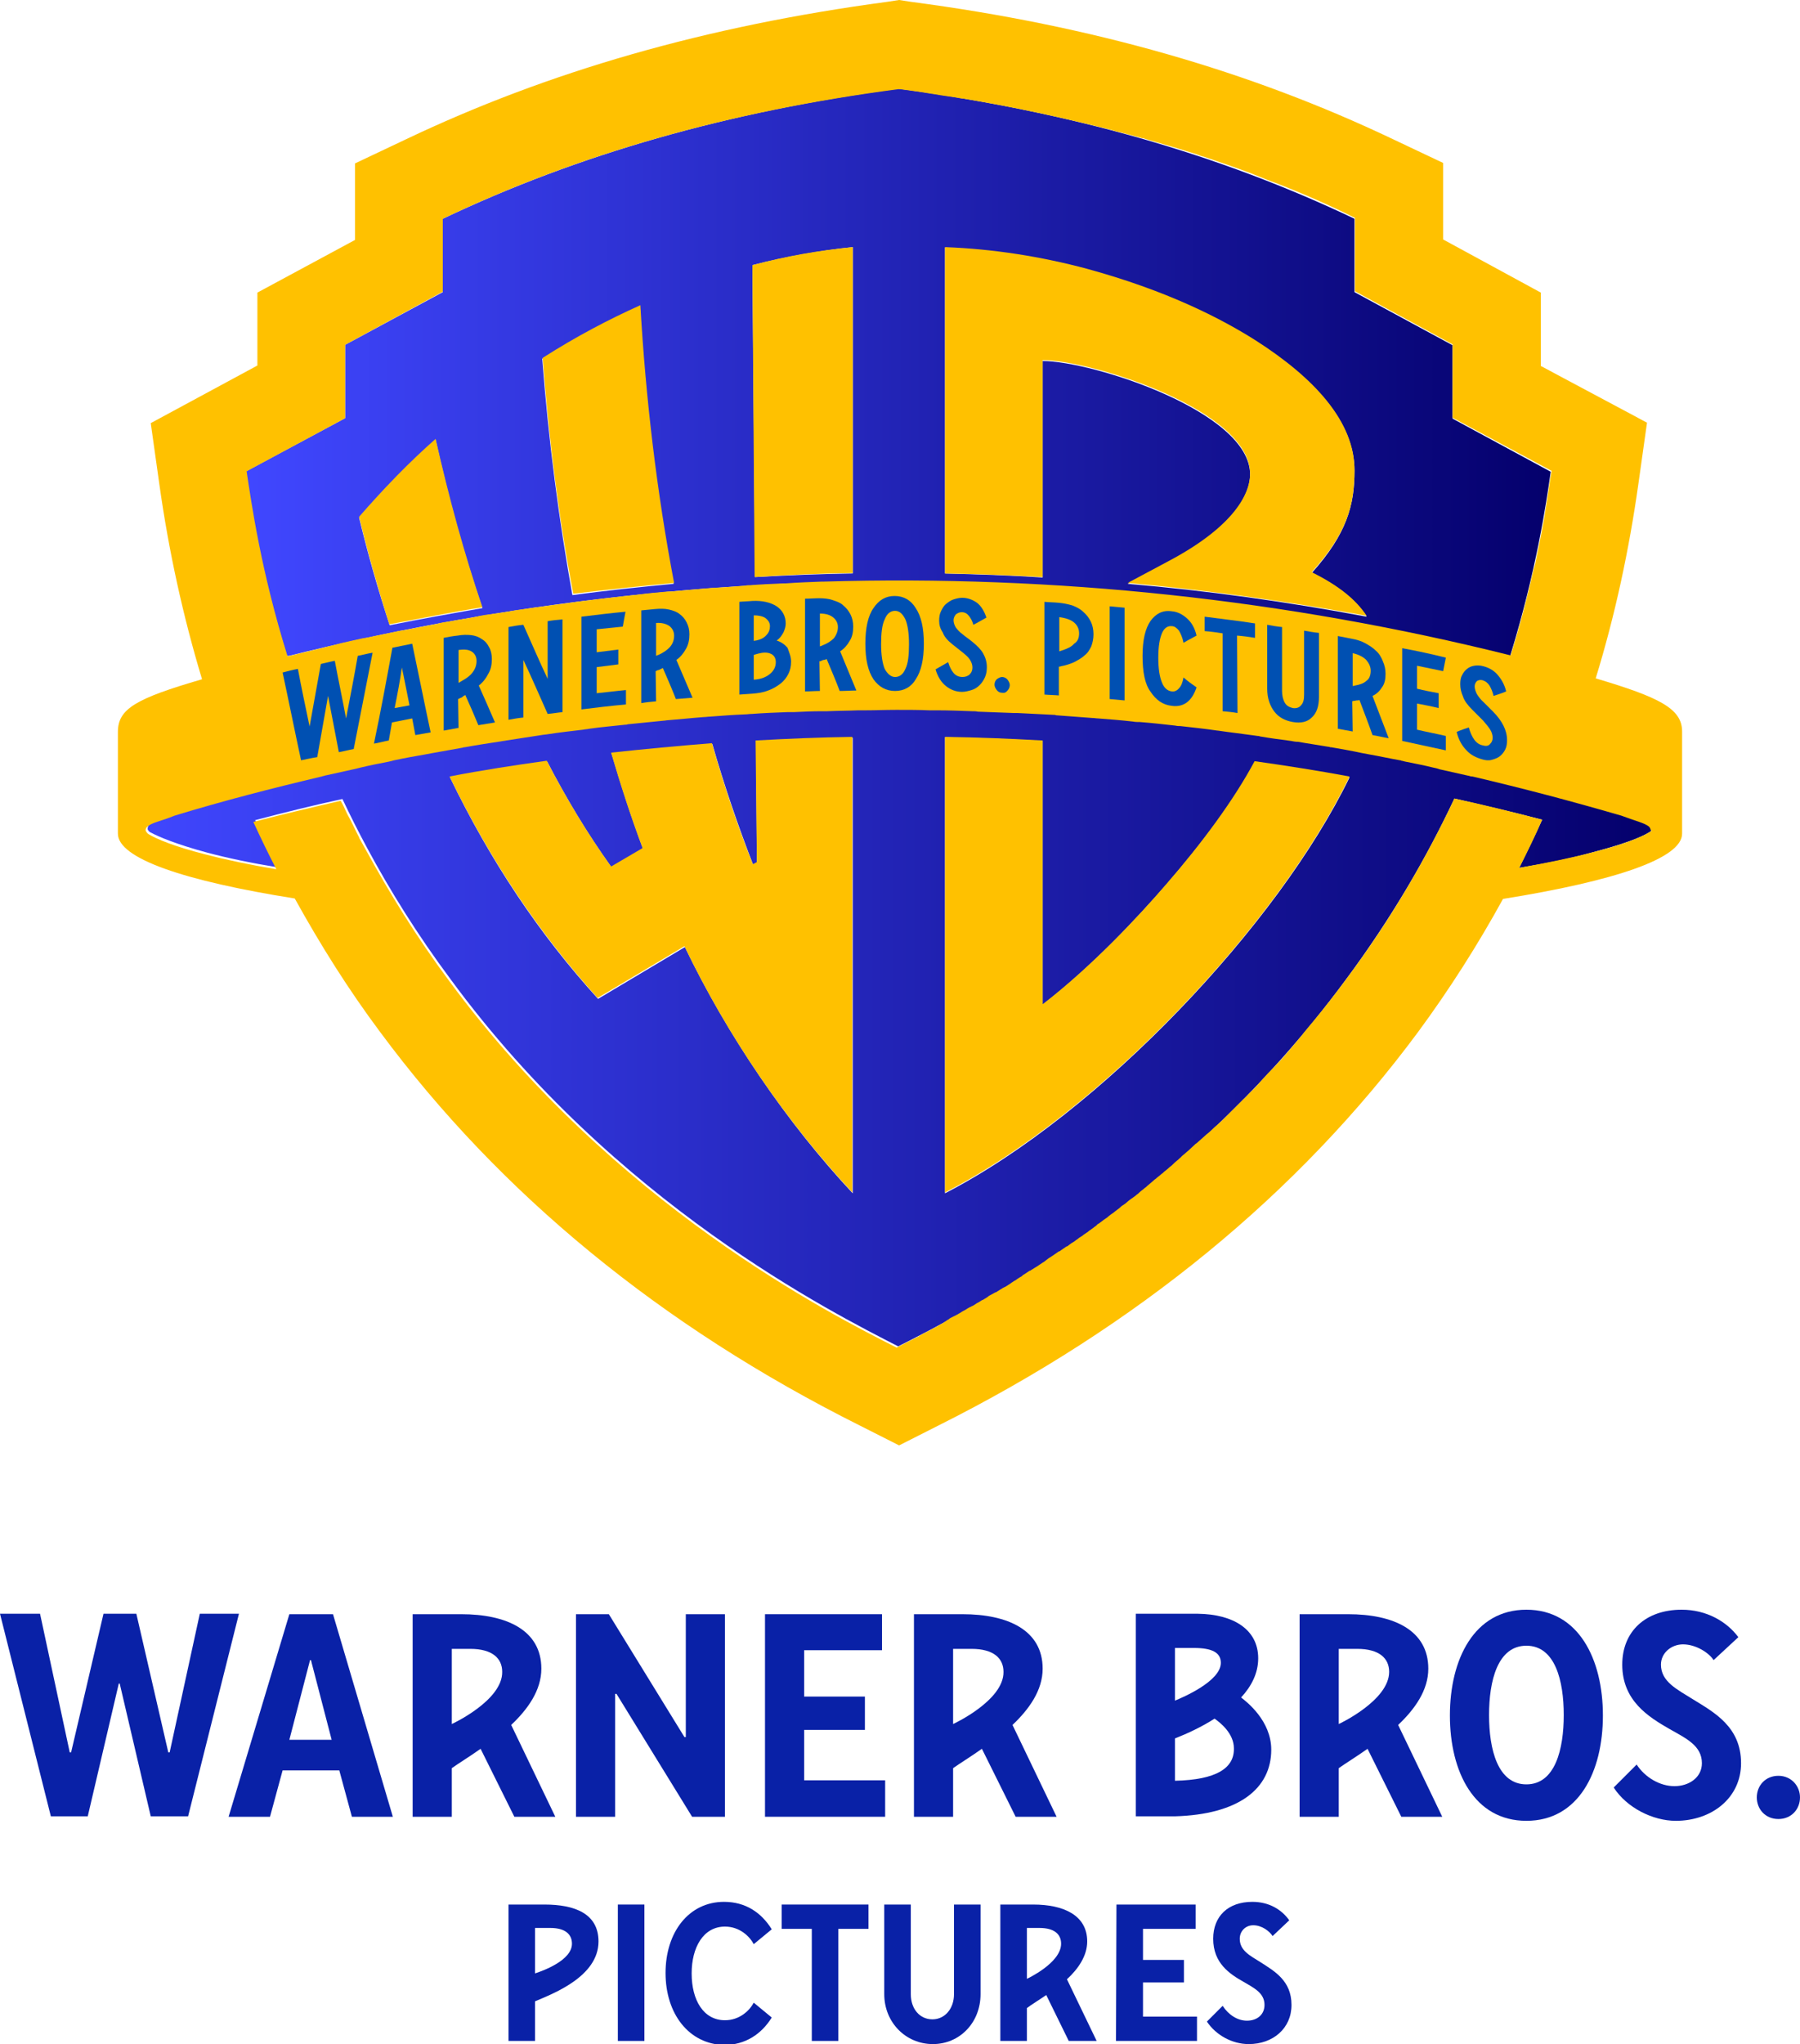 <?xml version="1.0" encoding="utf-8"?>
<!-- Generator: Adobe Illustrator 27.9.0, SVG Export Plug-In . SVG Version: 6.00 Build 0)  -->
<svg version="1.1" xmlns="http://www.w3.org/2000/svg" xmlns:xlink="http://www.w3.org/1999/xlink" x="0px" y="0px" width="400px"
	 height="454.1px" viewBox="0 0 400 454.1" style="enable-background:new 0 0 400 454.1;" xml:space="preserve">
<style type="text/css">
	.st0{fill:#0921A7;}
	.st1{display:none;}
	.st2{display:inline;fill:url(#path10_00000137830087984396959880000013909316449929064847_);}
	.st3{display:inline;fill:#FFC200;}
	
		.st4{clip-path:url(#SVGID_00000008114833865171606280000007562823063044157872_);fill:url(#SVGID_00000145771058279651108530000005306008181422753929_);}
	
		.st5{clip-path:url(#SVGID_00000113335907349125996400000004951860410445117091_);fill:url(#SVGID_00000106145697608715729640000010809721592478544560_);}
	.st6{fill:#FFC100;}
	.st7{fill:#0050B2;}
</style>
<g id="svg2" xmlns:svg="http://www.w3.org/2000/svg">
	<g>
		<g>
			<path id="path12_6_" class="st0" d="M137.3,423.1h5.9v30.3h-5.9V423.1"/>
			<path id="path14_6_" class="st0" d="M147.9,438.3c0-9.1,5.2-15.8,13-15.8c4.8,0,8.3,2.4,10.6,6.1l-4,3.3
				c-0.9-1.7-3.1-3.9-6.4-3.9c-4.8,0-7.4,4.6-7.4,10.4c0,5.9,2.6,10.4,7.4,10.4c3.3,0,5.5-2.2,6.4-3.9l4,3.3
				c-2.3,3.7-5.9,6.1-10.6,6.1C153.1,454.1,147.9,447.4,147.9,438.3"/>
			<path id="path16_6_" class="st0" d="M180.4,428.5h-6.7v-5.4H193v5.4h-6.7v24.9h-5.9L180.4,428.5"/>
			<path id="path18_1_" class="st0" d="M196.5,443v-19.9h5.9V443c0,3.3,2,5.6,4.8,5.6s4.8-2.4,4.8-5.6v-19.9h5.9V443
				c0,6.3-4.6,11.1-10.6,11.1S196.5,449.3,196.5,443"/>
			<path id="path20_1_" class="st0" d="M248.1,423.1h17.6v5.4h-11.7v6.9h9.1v5h-9.1v7.6H266v5.4h-18L248.1,423.1"/>
			<path id="path22_1_" class="st0" d="M268.2,449.1l3.5-3.5c1.3,2,3.3,3.3,5.4,3.3c2.2,0,3.9-1.3,3.9-3.5c0-2.6-2.2-3.7-4.6-5.1
				c-3.2-1.8-6.8-4.2-6.8-9.6c0-5,3.3-8.2,8.7-8.2c3.7,0,6.5,1.7,8.2,4.1l-3.7,3.5c-0.7-1.1-2.4-2.4-4.3-2.4c-1.7,0-3,1.3-3,3
				c0,2.6,2.2,3.7,4.6,5.2c3.1,2,6.9,4.1,6.9,9.5c0,5.2-4.1,8.7-9.5,8.7C273.8,454.1,270.2,452.1,268.2,449.1"/>
			<path id="path24_1_" class="st0" d="M118.9,438.4v-10.1h3.4c3.3,0,4.8,1.4,4.8,3.5C127.1,435.5,120.7,437.8,118.9,438.4z
				 M121,423.1H113v30.3h5.9v-8.8c3.7-1.6,14.1-5.4,14.1-13.3C133,425.1,127.7,423.1,121,423.1"/>
			<path id="path32_2_" class="st0" d="M100.4,383v-16.7c1.1,0,3.2,0,4.1,0c4.9,0,7.1,2.1,7.1,5.1C111.7,377.8,100.4,383,100.4,383z
				 M120.3,370.7c0-8.6-7.8-12.1-17.8-12.1H91.7v45h8.7v-10.8c1.4-1,4-2.6,6.4-4.3l7.5,15.1h9.1l-9.8-20.4
				C117.3,379.7,120.3,375.5,120.3,370.7"/>
			<path id="path34_2_" class="st0" d="M211.8,383v-16.7c1.1,0,3.2,0,4.1,0c4.9,0,7.1,2.1,7.1,5.1C223.1,377.8,211.8,383,211.8,383z
				 M231.7,370.7c0-8.6-7.8-12.1-17.8-12.1h-10.8v45h8.7v-10.8c1.4-1,4-2.6,6.4-4.3l7.5,15.1h9.1l-9.8-20.4
				C228.7,379.7,231.7,375.5,231.7,370.7"/>
			<path id="path36_2_" class="st0" d="M297.5,383v-16.7c1.1,0,3.2,0,4.1,0c4.9,0,7.1,2.1,7.1,5.1C308.7,377.8,297.5,383,297.5,383z
				 M317.4,370.7c0-8.6-7.8-12.1-17.8-12.1h-10.8v45h8.7v-10.8c1.4-1,4-2.6,6.4-4.3l7.5,15.1h9.1l-9.8-20.4
				C314.4,379.7,317.4,375.5,317.4,370.7"/>
			<path id="path38_2_" class="st0" d="M41.8,403.5l11.3-45h-8.7l-6.7,30.8h-0.3l-7.1-30.8H23l-7.2,30.8h-0.3l-6.6-30.8H0l11.3,45
				h8.2l6.9-29.5h0.2l6.9,29.5H41.8"/>
			<path id="path40_1_" class="st0" d="M64.3,386.5l4.6-17.7h0.2l4.6,17.7L64.3,386.5L64.3,386.5z M64.3,358.6l-13.5,45H60l2.8-10.3
				h12.6l2.8,10.3h9.1l-13.3-45H64.3"/>
			<path id="path42_1_" class="st0" d="M152.1,385.9l-16.8-27.3H128v45h8.7v-27.3h0.3l16.8,27.3h7.3v-45h-8.7v27.3H152.1"/>
			<path id="path44_1_" class="st0" d="M196.7,395.5h-18v-11.2h13.5v-7.4h-13.5v-10.3h17.3v-8h-26v45h26.7V395.5"/>
			<path id="path46_1_" class="st0" d="M339.2,365.6c6.4,0,8.3,7.8,8.3,15.4c0,7.6-1.9,15.4-8.3,15.4c-6.4,0-8.3-7.8-8.3-15.4
				C330.9,373.4,332.8,365.6,339.2,365.6z M339.2,404.5c11.6,0,17-10.9,17-23.4c0-12.5-5.4-23.5-17-23.5c-11.6,0-17,11-17,23.5
				C322.2,393.6,327.6,404.5,339.2,404.5"/>
			<path id="path48_1_" class="st0" d="M376.2,377.5c-3.5-2.2-7.1-3.9-7.1-7.7c0-2.6,2.3-4.5,4.9-4.5c2.9,0,5.8,1.9,6.8,3.5l5.5-5.1
				c-2.6-3.5-7.1-6.1-12.6-6.1c-8,0-13.2,4.8-13.2,12.2c0,8,5.8,11.6,10.5,14.3c3.7,2.1,7.2,3.7,7.2,7.6c0,3.2-2.9,5.1-6.1,5.1
				c-3.2,0-6.5-1.9-8.4-4.8l-5.1,5.1c2.9,4.5,8.7,7.4,13.8,7.4c8,0,14.5-5.1,14.5-12.8C386.9,383.6,380.9,380.4,376.2,377.5"/>
			<path id="path50_5_" class="st0" d="M395.2,394.5c-2.9,0-4.8,2.2-4.8,4.8c0,2.6,1.9,4.8,4.8,4.8c2.9,0,4.8-2.2,4.8-4.8
				C400,396.8,398.1,394.5,395.2,394.5"/>
			<path id="path52_5_" class="st0" d="M261.1,395.6v-9.4c2.8-1.1,6-2.6,8.8-4.4c1.3,0.9,4.3,3.3,4.3,6.6
				C274.3,392.8,270.3,395.4,261.1,395.6L261.1,395.6z M261.1,366.1c1.1,0,3.1,0,4.2,0c4,0,6,1,6,3.3c0,4.1-8.5,7.7-10.2,8.4
				L261.1,366.1L261.1,366.1z M275.8,377.1c2.3-2.5,3.8-5.4,3.8-8.7c0-6.4-5.5-9.8-13.4-9.9h-13.8v45h8.7
				c14.1-0.4,21.4-6.1,21.4-14.8C282.5,382.3,277.1,378.1,275.8,377.1"/>
			<path id="path54_3_" class="st0" d="M228.2,439.6v-11.3c0.7,0,2.2,0,2.8,0c3.3,0,4.8,1.4,4.8,3.5
				C235.8,436.1,228.2,439.6,228.2,439.6z M241.6,431.3c0-5.8-5.2-8.2-12-8.2h-7.3v30.3h5.9v-7.3c0.9-0.7,2.7-1.8,4.3-2.9l5,10.2
				h6.2l-6.6-13.7C239.6,437.4,241.6,434.5,241.6,431.3"/>
		</g>
		<g class="st1">
			
				<linearGradient id="path10_00000086668044398110818140000016372510354593958305_" gradientUnits="userSpaceOnUse" x1="-190.977" y1="-303.146" x2="681.074" y2="-303.146" gradientTransform="matrix(0.333 0 0 -0.332 118.44 58.764)">
				<stop  offset="0" style="stop-color:#4047FF"/>
				<stop  offset="1" style="stop-color:#04006C"/>
			</linearGradient>
			<path id="path10_7_" style="display:inline;fill:url(#path10_00000086668044398110818140000016372510354593958305_);" d="
				M344.9,104.8c-2.2,15.1-9.3,64.4-45.4,112.9c-36.7,49.9-85,74.1-99.6,81.5c-14.6-7.4-62.8-31.6-99.6-81.5
				c-36.1-48.4-43.2-97.8-45.4-112.9l21.9-11.8V76.8L98.6,65V48.7c30.1-14.3,63.2-23.8,101.3-28.8c38.1,5.1,71.2,14.5,101.3,28.8V65
				L323,76.8v16.3L344.9,104.8z"/>
			<path id="path12_11_" class="st3" d="M344.9,104.8c-2.2,15.1-9.3,64.5-45.4,112.9c-36.7,49.9-85,74.1-99.6,81.5
				c-14.6-7.4-62.8-31.6-99.6-81.5c-36.1-48.4-43.2-97.8-45.4-112.9L76.9,93V76.7l21.7-11.8V48.6c30.1-14.3,63.2-23.8,101.3-28.8
				c38.1,5.1,71.2,14.5,101.3,28.8v16.3L323,76.7V93L344.9,104.8z M342.6,81.3V65l-21.7-11.8v-17l-11.1-5.3
				C278,15.8,243,5.7,202.6,0.4L199.9,0l-2.6,0.4c-40.4,5.4-75.4,15.5-107.1,30.6L79,36.2v17L57.3,65v16.3L33.7,93.9l1.9,13.5
				c6.3,45.3,22.8,86.3,49.1,121.9c26.6,35.9,62.4,65.4,106.6,87.4l8.7,4.4l8.7-4.4c44.2-22.1,80-51.5,106.6-87.4
				c26.3-35.6,42.8-76.6,49.1-121.9l1.9-13.5L342.6,81.3"/>
			<path id="path14_11_" class="st3" d="M167.4,59l1,132.7l-0.9,0.5c-14-35.5-22.4-79.8-25.1-124.2c-6.9,3.1-14.2,6.9-21.7,11.7
				c3,40.3,9.9,75.6,22.3,109l-7,4.1c-18.6-26-30.7-57.6-39-95.1c-5.7,5.2-11.4,10.9-17,17.4c10.9,45,28,79.1,53,106.9l19.3-11.5
				c9.5,19.7,22.7,39.1,37.3,54.7v-210C182.3,55.8,174.9,57.1,167.4,59 M259.3,196.7c-6.2,7.2-16.4,18.1-27.4,26.6V163
				c0,0,39.9-22.5,41.4-23.4c11.9,3,11.3,11.8,11.3,12.7C284.6,163.4,273.3,180.5,259.3,196.7L259.3,196.7z M231.9,80.2
				c10.9,0,46,11.1,46,25.2c0,5.1-4.5,12.3-18.4,19.6l-27.7,14.8V80.2z M291.7,127.4c7.9-8.7,9.5-15,9.5-22.7c0-10.8-9-20.5-22-28.8
				c-7.9-5-19.9-11.1-37.5-16c-10.1-2.7-20.7-4.4-31.5-4.8v210c44.1-22.7,96.6-85,96.9-116.7C307.2,138.7,302,132.4,291.7,127.4"/>
		</g>
	</g>
</g>
<g id="Layer_2">
	<g>
		<g>
			<g>
				<g>
					<g>
						<defs>
							<path id="SVGID_1_" d="M168.2,191.7l-0.2-27c7.2-0.4,14.3-0.7,21.5-0.8v101.2c-14.6-15.6-27.8-35-37.3-54.7l-19.3,11.5
								c-13.1-14.4-23.9-30.6-32.9-49.2c7.2-1.3,14.4-2.4,21.6-3.5c4.3,8.3,9,16.1,14.3,23.5l7-4.1c-2.6-7-4.9-14.1-7-21.2
								c7.4-0.9,14.9-1.6,22.4-2.1c2.7,9.4,5.8,18.4,9.1,26.9L168.2,191.7z M210,163.8c7.2,0.1,14.4,0.4,21.7,0.8v58.6
								c11-8.5,21.2-19.5,27.4-26.6c8-9.2,15.1-18.7,19.7-27.3c7,1,14.1,2.1,21.1,3.4c-15.8,32.6-55.4,74.6-89.9,92.4L210,163.8
								L210,163.8z M39.3,180.8c-3,1.2-5.1,1.5-6.1,2.4c-0.3,0.2-0.4,0.6-0.4,1c0.1,0.3,0.4,0.6,0.6,0.7c1.9,1,5.6,2.6,12.6,4.5
								c4.5,1.2,9.7,2.3,15.8,3.3c-1.8-3.4-3.4-6.9-5.1-10.5c6.5-1.7,12.9-3.3,19.4-4.7c1.7,3.6,3.5,7.2,5.5,10.9l0,0
								c5.1,9.5,11.2,19.3,18.5,29.1c36.6,49.9,84.9,74.1,99.5,81.6c14.6-7.4,62.8-31.7,99.5-81.5c10.1-13.6,18-27.2,24.1-40.2
								c6.5,1.5,13,3,19.5,4.7c-1.6,3.6-3.4,7.2-5.1,10.7c6.1-1,11.5-2.1,16.1-3.4c7.2-1.9,10.8-3.3,12.8-4.5c0.4-0.2,0.6-0.6,0.5-1
								c0-0.3-0.2-0.6-0.4-0.8c-1-0.8-3.2-1.3-6.1-2.4c-52.4-15.6-106.5-23.4-160.6-23.4C145.8,157.4,91.7,165.2,39.3,180.8"/>
						</defs>
						<clipPath id="SVGID_00000149351610087823892770000013182268360663757497_">
							<use xlink:href="#SVGID_1_"  style="overflow:visible;"/>
						</clipPath>
						
							<linearGradient id="SVGID_00000021102625417163942090000005750233830212676498_" gradientUnits="userSpaceOnUse" x1="-1079.344" y1="647.053" x2="-1078.571" y2="647.053" gradientTransform="matrix(432.409 0 0 432.409 466751.188 -279563.125)">
							<stop  offset="0" style="stop-color:#4047FF"/>
							<stop  offset="1" style="stop-color:#04006C"/>
						</linearGradient>
						
							<rect x="32.8" y="157.4" style="clip-path:url(#SVGID_00000149351610087823892770000013182268360663757497_);fill:url(#SVGID_00000021102625417163942090000005750233830212676498_);" width="334.3" height="141.8"/>
					</g>
				</g>
			</g>
		</g>
		<g>
			<g>
				<g>
					<g>
						<defs>
							<path id="SVGID_00000054985171890164652680000015843789002136298685_" d="M79.8,115c5.5-6.5,11.2-12.2,17-17.3
								c2.9,13.2,6.4,25.7,10.4,37.4c-6.9,1.2-13.7,2.4-20.6,3.8C84.1,131.3,81.8,123.3,79.8,115 M120.5,79.7
								c7.5-4.7,14.8-8.6,21.7-11.7c1.2,20.9,3.7,41.8,7.5,61.7c-7.5,0.7-15,1.5-22.5,2.5C124.2,115.5,121.9,98.1,120.5,79.7
								 M167.2,58.9c7.5-1.9,14.8-3.2,22.3-4v72.5c-7.2,0.1-14.5,0.4-21.7,0.8L167.2,58.9z M210,127.4V55
								c10.8,0.5,21.4,2.1,31.5,4.8c17.6,4.9,29.6,10.9,37.5,16c13.1,8.3,22,18,22,28.8c0,7.6-1.7,14-9.5,22.7
								c5.7,2.7,9.7,5.8,12.2,9.7c-17.6-3.3-35.4-5.8-53.1-7.3l8.8-4.7c13.9-7.3,18.4-14.6,18.4-19.6c0-14-35.2-25.2-46.1-25.2v48.1
								C224.5,127.8,217.2,127.6,210,127.4 M98.4,48.6v16.3L76.7,76.6v16.3l-22,11.8c1,7.2,3.2,22.1,9.1,41.1
								c89.2-22.2,182.6-22.3,271.8-0.1c5.8-18.9,8-33.8,9-40.9L322.8,93V76.7L301,64.9V48.6c-30-14.3-63.2-23.8-101.4-28.9
								C161.7,24.8,128.5,34.3,98.4,48.6"/>
						</defs>
						<clipPath id="SVGID_00000132045821456765164510000015690249985411687853_">
							<use xlink:href="#SVGID_00000054985171890164652680000015843789002136298685_"  style="overflow:visible;"/>
						</clipPath>
						
							<linearGradient id="SVGID_00000131359923882811507850000014934523207738055816_" gradientUnits="userSpaceOnUse" x1="-1079.108" y1="647.48" x2="-1078.335" y2="647.48" gradientTransform="matrix(375.117 0 0 375.117 404846.562 -242797.875)">
							<stop  offset="0" style="stop-color:#4047FF"/>
							<stop  offset="1" style="stop-color:#04006C"/>
						</linearGradient>
						
							<rect x="54.7" y="19.7" style="clip-path:url(#SVGID_00000132045821456765164510000015690249985411687853_);fill:url(#SVGID_00000131359923882811507850000014934523207738055816_);" width="290" height="126"/>
					</g>
				</g>
			</g>
		</g>
		<path class="st6" d="M373.8,184.9L373.8,184.9v-22.4c0-5.1-5.1-7.6-19.2-11.8c4.3-14,7.4-28.4,9.5-43.3l1.9-13.5l-23.6-12.6V65
			l-21.7-11.8v-17l-11.2-5.3C277.8,15.8,242.7,5.7,202.4,0.4L199.8,0l-2.6,0.4c-40.4,5.4-75.4,15.5-107.1,30.6l-11.2,5.3v17L57.2,65
			v16.2L33.5,94l1.9,13.5c2.1,15,5.3,29.5,9.5,43.4c-14.8,4.3-18.7,6.6-18.7,11.7c0,7.4,0,14.9,0,22.4l0,0c0,0.1,0,0.1,0,0.2
			c0,5.5,14.7,10.5,39.3,14.4c5.7,10.3,11.9,20.2,19,29.7c26.6,35.9,62.4,65.3,106.6,87.4l8.7,4.4l8.7-4.4
			c44.1-22.1,80-51.5,106.6-87.4c7-9.5,13.3-19.4,18.9-29.6c24.9-4,39.8-9,39.8-14.5C373.8,185.1,373.8,185,373.8,184.9 M76.7,92.9
			V76.6l21.7-11.8V48.6c30-14.3,63.2-23.8,101.3-28.8l0,0c0.1,0,0.2,0,0.2,0c2.3,0.3,4.6,0.6,6.9,1c0.2,0,0.5,0.1,0.7,0.1
			c2.1,0.4,4.3,0.6,6.3,1c0.1,0,0.1,0,0.2,0c11.5,1.9,22.4,4.3,33.1,7c0.6,0.2,1.2,0.4,1.9,0.5c1.5,0.4,3,0.8,4.5,1.2
			c0.2,0.1,0.4,0.1,0.5,0.1c1.9,0.6,3.8,1.1,5.8,1.7c0.5,0.1,0.9,0.3,1.4,0.4c1.6,0.5,3.2,1,4.8,1.5c0.5,0.2,1,0.4,1.5,0.5
			c3.5,1.2,7.1,2.4,10.5,3.7c1,0.4,2,0.8,3,1.2c1,0.4,2,0.8,2.9,1.1c5.9,2.3,11.6,4.8,17.2,7.6v16.3l21.7,11.8v16.3l22,11.8
			c-0.4,2.2-0.8,5.3-1.4,8.9c-0.2,1.5-0.5,3-0.8,4.6c-0.4,2-0.8,4.1-1.3,6.4c-0.1,0.7-0.3,1.3-0.5,2c-1.3,5.7-2.9,12.1-5.1,19.1l0,0
			c-50-12.5-101.3-17.9-152.5-16.4c-0.2,0-0.4,0-0.5,0c-2.7,0.1-5.4,0.2-8.1,0.4c-0.1,0-0.3,0-0.4,0c-2.4,0.1-4.9,0.2-7.4,0.4
			c-0.4,0-0.8,0-1.2,0.1c-2.4,0.2-4.9,0.4-7.3,0.5c-0.4,0-0.8,0.1-1.2,0.1c-2.3,0.2-4.5,0.4-6.8,0.6c-0.6,0.1-1.2,0.1-1.8,0.1
			c-2.3,0.2-4.5,0.4-6.8,0.7c-0.6,0.1-1.2,0.1-1.8,0.2c-2.1,0.2-4.1,0.5-6.2,0.7c-0.8,0.1-1.5,0.2-2.3,0.3c-2,0.2-4.1,0.5-6.1,0.8
			c-0.8,0.1-1.6,0.2-2.4,0.3c-1.9,0.3-3.8,0.5-5.7,0.8c-0.9,0.1-1.9,0.3-2.8,0.4c-2.1,0.4-4.3,0.7-6.5,1c-0.6,0.1-1.3,0.2-2,0.4
			c-2.1,0.4-4.2,0.7-6.3,1.1c-0.7,0.1-1.5,0.2-2.1,0.4c-2,0.4-4.1,0.8-6.2,1.2c-0.8,0.2-1.5,0.3-2.3,0.4c-1.9,0.4-3.9,0.8-5.8,1.2
			c-0.9,0.2-1.8,0.4-2.6,0.5c-2.1,0.5-4.3,0.9-6.4,1.5c-0.7,0.2-1.4,0.3-2,0.5c-2.1,0.5-4.2,1-6.2,1.5c-0.7,0.2-1.5,0.4-2.1,0.5
			c-5.9-18.9-8-33.9-9.1-41.1L76.7,92.9z M366.5,184.9c-2,1.2-5.7,2.7-12.8,4.5c-4.6,1.2-10,2.3-16.1,3.4c1.8-3.5,3.5-7,5.1-10.7
			c-6.5-1.7-12.9-3.3-19.5-4.7c-6.1,12.9-13.9,26.6-24.1,40.2c-1.2,1.6-2.3,3.1-3.5,4.6c-0.1,0.2-0.2,0.4-0.4,0.5
			c-0.5,0.6-0.9,1.2-1.4,1.8c-0.2,0.2-0.3,0.4-0.5,0.6c-0.4,0.5-0.9,1.1-1.3,1.6c-0.9,1.1-1.8,2.1-2.7,3.3c-0.9,1.1-1.8,2.1-2.7,3.2
			c-0.2,0.2-0.4,0.5-0.6,0.7c-0.4,0.5-0.8,0.9-1.2,1.4c-0.1,0.1-0.2,0.3-0.4,0.4c-0.5,0.5-1,1.1-1.5,1.6c-0.1,0.1-0.3,0.3-0.4,0.4
			c-0.5,0.5-1,1-1.5,1.6c-0.1,0.1-0.2,0.2-0.2,0.2c-0.5,0.6-1.1,1.2-1.6,1.8c-0.4,0.4-0.6,0.7-1,1c-0.3,0.3-0.6,0.6-0.9,0.9
			c-0.4,0.4-0.6,0.7-1,1c-0.3,0.3-0.6,0.6-0.9,0.9c-0.4,0.4-0.6,0.6-0.9,0.9s-0.6,0.6-0.9,0.9c-0.2,0.2-0.4,0.4-0.6,0.6
			c-0.4,0.4-0.8,0.8-1.2,1.2c-0.1,0.1-0.1,0.1-0.1,0.1c-0.6,0.6-1.2,1.1-1.8,1.6c-0.1,0.1-0.3,0.3-0.4,0.4c-0.5,0.5-1,0.9-1.5,1.3
			l-0.1,0.1c-0.6,0.5-1.2,1.1-1.8,1.6c-0.1,0.1-0.2,0.2-0.4,0.3c-0.5,0.5-1,0.9-1.5,1.4c-0.2,0.2-0.5,0.4-0.7,0.6
			c-0.4,0.4-0.8,0.6-1.1,1c-0.3,0.2-0.5,0.5-0.8,0.7c-0.4,0.3-0.7,0.6-1,0.9c-0.2,0.2-0.4,0.4-0.6,0.5c-0.4,0.4-0.8,0.7-1.3,1.1
			c-0.2,0.2-0.4,0.4-0.6,0.5c-0.4,0.4-0.9,0.7-1.3,1.1c-0.2,0.1-0.4,0.3-0.5,0.4c-0.5,0.4-0.9,0.8-1.3,1.1c-0.2,0.2-0.4,0.4-0.6,0.5
			c-0.4,0.4-0.8,0.6-1.2,1c-0.2,0.2-0.4,0.4-0.6,0.5c-0.4,0.4-0.8,0.6-1.2,0.9c-0.4,0.3-0.7,0.5-1,0.8c-0.2,0.2-0.5,0.4-0.8,0.6
			c-0.4,0.2-0.6,0.5-1,0.8c-0.3,0.2-0.5,0.4-0.8,0.6c-0.2,0.2-0.5,0.4-0.8,0.6c-0.4,0.3-0.7,0.5-1,0.8c-0.2,0.1-0.4,0.3-0.6,0.4
			c-0.4,0.3-0.8,0.6-1.2,0.9c-0.2,0.1-0.4,0.2-0.5,0.4c-0.4,0.3-0.8,0.6-1.2,0.9c-0.3,0.2-0.6,0.4-0.8,0.6c-0.3,0.2-0.6,0.4-0.9,0.6
			c-0.2,0.2-0.5,0.4-0.7,0.5c-0.4,0.2-0.6,0.5-1,0.7c-0.2,0.2-0.5,0.4-0.7,0.5c-0.4,0.2-0.7,0.5-1,0.7c-0.1,0.1-0.2,0.2-0.4,0.2
			c-0.4,0.3-0.9,0.6-1.3,0.9c-0.1,0.1-0.2,0.2-0.4,0.2c-0.4,0.3-0.9,0.6-1.3,0.9c-0.2,0.1-0.4,0.3-0.6,0.4c-0.4,0.2-0.7,0.5-1,0.7
			c-0.2,0.2-0.5,0.4-0.7,0.5c-0.3,0.2-0.6,0.4-0.9,0.6c-0.2,0.1-0.4,0.3-0.6,0.4c-0.4,0.2-0.6,0.4-1,0.6c-0.1,0.1-0.2,0.2-0.4,0.2
			c-0.4,0.3-0.8,0.5-1.2,0.8c-0.2,0.1-0.4,0.2-0.5,0.4c-0.4,0.2-0.7,0.4-1,0.6c-0.3,0.2-0.5,0.4-0.8,0.5c-0.2,0.2-0.5,0.3-0.7,0.5
			c-0.2,0.1-0.4,0.3-0.6,0.4c-0.3,0.2-0.6,0.4-0.9,0.5c-0.2,0.1-0.4,0.2-0.5,0.3c-0.4,0.2-0.6,0.4-1,0.6c-0.1,0.1-0.2,0.2-0.4,0.2
			c-0.4,0.2-0.7,0.4-1.1,0.6c-0.2,0.1-0.4,0.2-0.6,0.4c-0.3,0.2-0.6,0.4-0.8,0.5c-0.1,0.1-0.3,0.2-0.4,0.2c-0.4,0.2-0.6,0.4-1,0.6
			c-0.2,0.1-0.4,0.2-0.5,0.3c-0.3,0.2-0.6,0.4-0.9,0.5c-0.1,0.1-0.2,0.1-0.4,0.2c-0.4,0.2-0.7,0.4-1,0.6c-0.1,0.1-0.2,0.1-0.2,0.1
			c-0.4,0.2-0.7,0.4-1,0.6c-0.2,0.1-0.4,0.2-0.5,0.3c-0.3,0.1-0.5,0.3-0.8,0.4c-0.2,0.1-0.4,0.2-0.6,0.3c-0.2,0.1-0.4,0.2-0.6,0.4
			c-0.2,0.1-0.4,0.2-0.6,0.4c-0.2,0.1-0.4,0.2-0.6,0.4c-0.2,0.1-0.3,0.2-0.4,0.2c-0.2,0.1-0.5,0.3-0.7,0.4c-0.6,0.4-1.2,0.6-1.8,1
			c-0.1,0.1-0.2,0.1-0.4,0.2c-0.3,0.1-0.5,0.3-0.8,0.4c-0.1,0.1-0.2,0.1-0.2,0.1c-0.3,0.2-0.6,0.3-0.9,0.5c0,0-0.1,0-0.1,0.1
			c-0.8,0.4-1.6,0.8-2.4,1.2c-0.9,0.5-1.8,0.9-2.5,1.3c0,0-0.1,0-0.1,0.1c-14.6-7.4-62.8-31.7-99.5-81.5
			c-7.3-9.8-13.3-19.6-18.5-29.1l0,0c-0.5-0.9-1-1.8-1.5-2.7c0,0,0,0,0-0.1c-0.5-0.9-0.9-1.8-1.3-2.6c0-0.1-0.1-0.1-0.1-0.2
			c-0.4-0.8-0.8-1.6-1.2-2.3c-0.1-0.1-0.1-0.3-0.2-0.4c-0.4-0.9-0.8-1.8-1.3-2.6c-6.5,1.5-12.9,3-19.4,4.7c1.6,3.5,3.3,7,5.1,10.5
			c-6-1-11.2-2.1-15.8-3.3c-7-1.8-10.8-3.4-12.6-4.5c-0.2-0.1-0.5-0.5-0.6-0.7c-0.1-0.4,0.1-0.8,0.4-1c1-0.9,3.1-1.2,6-2.4
			c10.8-3.3,21.7-6.1,32.7-8.7l0,0c0.2-0.1,0.5-0.1,0.7-0.2c2.3-0.5,4.5-1,6.8-1.5c0.4-0.1,0.8-0.2,1.2-0.3c2.1-0.5,4.1-0.9,6.2-1.3
			c0.3-0.1,0.6-0.1,0.8-0.2l0,0c0.1,0,0.3-0.1,0.4-0.1c2.3-0.5,4.6-0.9,6.9-1.3c0.5-0.1,1-0.2,1.6-0.3c2.2-0.4,4.4-0.8,6.7-1.2
			c0.1,0,0.2-0.1,0.4-0.1l0,0h0.1c2.7-0.5,5.4-0.9,8-1.3c0.4-0.1,0.8-0.1,1.2-0.2c2.6-0.4,5.2-0.8,7.8-1.2c0.5-0.1,1-0.1,1.5-0.2
			c2.6-0.4,5.2-0.7,7.8-1c0.4-0.1,0.9-0.1,1.3-0.2c2.7-0.4,5.4-0.6,8-0.9c0.2,0,0.4,0,0.6-0.1c2.7-0.3,5.3-0.5,8-0.8
			c0.3,0,0.6-0.1,0.9-0.1c2.6-0.2,5.3-0.5,8-0.7c0.5,0,0.9-0.1,1.4-0.1c2.6-0.2,5.2-0.4,7.8-0.5c0.5,0,0.9-0.1,1.5-0.1
			c2.6-0.2,5.3-0.3,7.9-0.4c0.1,0,0.2,0,0.4,0c0,0,0,0,0.1,0c0.3,0,0.6,0,0.9,0c2.1-0.1,4.2-0.2,6.2-0.2c0.4,0,0.8,0,1.2,0
			c2.3-0.1,4.6-0.1,6.9-0.2c0.2,0,0.4,0,0.6,0c0,0,0.1,0,0.1,0c0.3,0,0.6,0,0.9,0c2.3,0,4.5-0.1,6.8-0.1c0.1,0,0.2,0,0.4,0
			c2.3,0,4.7,0,7,0.1c0.3,0,0.6,0,0.9,0h0.1c0.2,0,0.5,0,0.7,0c2.6,0,5.2,0.1,7.8,0.2c0.5,0,0.9,0,1.3,0.1c2.7,0.1,5.4,0.2,8,0.3
			c0.2,0,0.5,0,0.8,0c2.6,0.1,5.3,0.3,7.9,0.4c0.2,0,0.5,0,0.7,0.1c2.7,0.2,5.4,0.4,8,0.6c0.5,0,0.9,0.1,1.3,0.1
			c2.6,0.2,5.2,0.4,7.8,0.7c0.5,0.1,1,0.1,1.5,0.1c2.6,0.2,5.3,0.5,7.9,0.8c0.4,0.1,0.8,0.1,1.1,0.1c2.7,0.3,5.5,0.6,8.2,1
			c0.1,0,0.1,0,0.1,0c2.7,0.4,5.4,0.7,8.2,1.1c0.2,0,0.5,0.1,0.7,0.1c0.1,0,0.1,0,0.1,0c0.1,0,0.2,0,0.4,0.1c2.3,0.4,4.6,0.7,6.9,1
			c0.5,0.1,1,0.2,1.6,0.2c2.2,0.4,4.4,0.7,6.7,1.1c0.1,0,0.2,0,0.4,0.1c0.1,0,0.1,0,0.2,0l0,0c2.3,0.4,4.6,0.8,6.9,1.3
			c0.5,0.1,1.1,0.2,1.6,0.3c2.3,0.4,4.5,0.9,6.8,1.3c0.1,0,0.2,0,0.3,0.1c0.1,0,0.1,0,0.1,0c0.3,0.1,0.5,0.1,0.8,0.2
			c2,0.4,4.1,0.8,6.1,1.3c0.5,0.1,1,0.2,1.5,0.4c2.2,0.5,4.5,1,6.7,1.5c0.2,0.1,0.4,0.1,0.6,0.1l0,0l0,0c11.1,2.6,22.1,5.5,33.1,8.7
			c2.9,1.1,5.1,1.6,6.1,2.4c0.2,0.2,0.4,0.5,0.4,0.8C367.2,184.4,366.9,184.7,366.5,184.9"/>
		<path class="st6" d="M107.2,134.9c-4-11.8-7.4-24.2-10.4-37.4c-5.8,5.1-11.4,10.9-17,17.3c2,8.3,4.3,16.2,6.7,23.9
			C93.4,137.4,100.3,136,107.2,134.9"/>
		<path class="st6" d="M189.5,127.3V54.9c-7.4,0.7-14.8,2-22.3,4l0.5,69.3C175.1,127.7,182.3,127.4,189.5,127.3"/>
		<path class="st6" d="M149.8,129.5c-3.8-19.9-6.3-40.8-7.5-61.7c-6.9,3.1-14.2,6.9-21.7,11.7c1.4,18.4,3.6,35.8,6.8,52.4
			C134.8,131,142.3,130.2,149.8,129.5"/>
		<path class="st6" d="M231.7,80c10.8,0,46.1,11.1,46.1,25.2c0,5.1-4.5,12.3-18.4,19.6l-8.8,4.7c17.8,1.6,35.5,4.1,53.1,7.3
			c-2.5-3.8-6.6-6.9-12.2-9.7c7.9-8.7,9.5-15,9.5-22.7c0-10.8-9-20.5-22-28.8c-7.9-5-19.9-11.1-37.5-15.9
			c-10.1-2.7-20.7-4.4-31.5-4.8v72.5c7.2,0.1,14.4,0.4,21.7,0.8L231.7,80L231.7,80z"/>
		<path class="st6" d="M168.2,191.5l-0.9,0.5c-3.4-8.5-6.4-17.5-9.1-26.9c-7.5,0.6-15,1.3-22.4,2.1c2.1,7.2,4.4,14.3,7,21.2l-7,4.1
			c-5.3-7.4-10-15.2-14.3-23.5c-7.2,1-14.4,2.1-21.6,3.5c9,18.5,19.8,34.7,32.9,49.2l19.3-11.5c9.4,19.7,22.7,39.1,37.3,54.7V163.7
			c-7.2,0.1-14.3,0.4-21.5,0.8L168.2,191.5z"/>
		<path class="st6" d="M259.1,196.5c-6.2,7.2-16.4,18.1-27.4,26.6v-58.6c-7.2-0.4-14.4-0.7-21.7-0.8v101.2
			c34.6-17.8,74.1-59.7,89.9-92.4c-7-1.3-14-2.4-21.1-3.4C274.2,177.7,267.1,187.3,259.1,196.5"/>
		<path class="st7" d="M66.9,168.9c-1.4-6.5-2.7-13-4.1-19.5c1.1-0.3,2.3-0.6,3.4-0.8c0.8,4.3,1.7,8.5,2.6,12.8
			c0.8-4.6,1.7-9.3,2.5-13.9c1-0.2,2-0.5,3.1-0.7c0.8,4.3,1.7,8.5,2.5,12.8c0.9-4.6,1.8-9.3,2.6-13.9c1.1-0.2,2.1-0.5,3.3-0.7
			c-1.4,7.2-2.8,14.3-4.2,21.4c-1.1,0.2-2.2,0.5-3.3,0.7c-0.8-4.2-1.6-8.3-2.4-12.5c-0.8,4.5-1.6,9.1-2.4,13.6
			C69.1,168.4,68,168.7,66.9,168.9"/>
		<path class="st7" d="M87.2,143.9c1.5-0.3,3-0.6,4.4-0.9c1.4,6.6,2.7,13.2,4.1,19.7c-1.1,0.2-2.3,0.4-3.4,0.6
			c-0.2-1.2-0.5-2.5-0.7-3.7c-1.5,0.3-3,0.6-4.5,0.9c-0.2,1.3-0.5,2.7-0.7,4c-1.1,0.2-2.1,0.5-3.3,0.7
			C84.6,158.1,85.9,151,87.2,143.9 M87.7,157.3c1.1-0.2,2.2-0.4,3.3-0.6c-0.6-2.9-1.1-5.7-1.7-8.4C88.9,151.2,88.3,154.3,87.7,157.3
			"/>
		<path class="st7" d="M101.9,161.7c-1.1,0.2-2.2,0.4-3.3,0.6v-20.6c1-0.2,2.1-0.4,3.1-0.5c1.1-0.2,2.1-0.2,3-0.1s1.7,0.4,2.4,0.9
			c0.7,0.4,1.2,1,1.6,1.8c0.4,0.7,0.6,1.6,0.6,2.6c0,1.2-0.2,2.3-0.8,3.3c-0.5,1-1.2,1.9-2.1,2.6c1.2,2.7,2.4,5.4,3.6,8.2
			c-1.2,0.2-2.4,0.4-3.7,0.6c-0.9-2.2-1.9-4.5-2.9-6.7c-0.2,0.1-0.4,0.2-0.6,0.4s-0.4,0.2-0.6,0.3c-0.1,0.1-0.2,0.1-0.4,0.2
			L101.9,161.7L101.9,161.7z M105.9,146.8c0-0.9-0.4-1.6-1-2c-0.7-0.5-1.7-0.6-3-0.4v7.3c0.2-0.1,0.4-0.2,0.5-0.3
			c1.1-0.6,2-1.2,2.6-2C105.6,148.6,105.9,147.8,105.9,146.8"/>
		<path class="st7" d="M113,159.9v-20.6c1.1-0.2,2.1-0.4,3.3-0.5c1.8,4,3.5,8,5.4,12v-12.8c1.1-0.2,2.1-0.3,3.3-0.4v20.6
			c-1.1,0.1-2.1,0.3-3.3,0.4c-1.8-4-3.5-8-5.4-12v12.8C115.2,159.5,114.1,159.7,113,159.9"/>
		<path class="st7" d="M129.2,157.6V137c3.3-0.4,6.5-0.8,9.8-1.1c-0.2,1.1-0.4,2.1-0.6,3.3c-1.9,0.2-3.9,0.4-5.8,0.6v5.1
			c1.6-0.2,3.3-0.4,4.8-0.6v3.3c-1.6,0.2-3.3,0.4-4.8,0.6v5.8c2.1-0.2,4.3-0.5,6.5-0.7v3.2C135.7,156.8,132.4,157.2,129.2,157.6"/>
		<path class="st7" d="M145.8,155.8c-1.1,0.1-2.2,0.2-3.3,0.4c0-6.9,0-13.7,0-20.6c1-0.1,2.1-0.2,3.1-0.3c1.1-0.1,2.1-0.1,3,0.1
			c0.9,0.2,1.8,0.5,2.4,1c0.7,0.5,1.2,1.1,1.6,1.9c0.4,0.8,0.6,1.6,0.6,2.6c0,1.2-0.2,2.3-0.8,3.3c-0.5,0.9-1.2,1.8-2.1,2.4
			c1.2,2.8,2.4,5.6,3.6,8.4c-1.2,0.1-2.4,0.2-3.7,0.3c-0.9-2.3-1.9-4.6-2.9-6.9c-0.2,0.1-0.4,0.2-0.6,0.3c-0.2,0.1-0.4,0.2-0.6,0.2
			c-0.1,0.1-0.2,0.1-0.4,0.2L145.8,155.8L145.8,155.8z M149.8,141.2c0-0.9-0.4-1.6-1-2.1c-0.7-0.5-1.7-0.8-3-0.7v7.3
			c0.2-0.1,0.4-0.2,0.5-0.2c1.1-0.5,2-1.1,2.6-1.8C149.5,143,149.8,142.2,149.8,141.2"/>
		<path class="st7" d="M175.8,147c0,1-0.2,1.9-0.6,2.7c-0.4,0.8-1,1.6-1.8,2.2c-0.8,0.6-1.6,1.1-2.7,1.5c-1,0.4-2.2,0.6-3.5,0.7
			c-1,0.1-1.9,0.1-2.9,0.2v-20.6c0.9-0.1,1.9-0.1,2.9-0.2c2.2-0.1,4,0.3,5.4,1.2c1.3,0.9,2,2.2,2,3.8c0,0.7-0.2,1.3-0.5,2
			c-0.4,0.7-0.8,1.3-1.5,1.8c1,0.3,1.8,0.9,2.4,1.6C175.4,145,175.8,145.9,175.8,147 M171.1,139.1c0-0.8-0.4-1.3-1-1.8
			c-0.6-0.4-1.5-0.6-2.6-0.6v5.7c0.2-0.1,0.4-0.1,0.5-0.1c1-0.2,1.8-0.6,2.3-1.2C170.9,140.5,171.1,139.8,171.1,139.1 M168.5,145.2
			c-0.4,0.1-0.7,0.2-1,0.3v5.5c1.5-0.1,2.6-0.5,3.5-1.2c0.9-0.7,1.4-1.6,1.4-2.7c0-0.9-0.4-1.6-1.2-1.9
			C170.5,144.9,169.6,144.9,168.5,145.2"/>
		<path class="st7" d="M182.2,153.5c-1.1,0-2.2,0.1-3.3,0.1v-20.6c1,0,2.1-0.1,3.1-0.1c1.1,0,2.1,0.1,3,0.4c0.9,0.3,1.8,0.6,2.4,1.2
			c0.6,0.5,1.2,1.2,1.6,2c0.4,0.8,0.6,1.7,0.6,2.7c0,1.2-0.2,2.3-0.8,3.2c-0.5,0.9-1.2,1.7-2.1,2.3c1.2,2.9,2.4,5.8,3.6,8.7
			c-1.2,0-2.4,0.1-3.7,0.1c-0.9-2.4-1.9-4.7-2.9-7.1c-0.2,0.1-0.4,0.2-0.6,0.2s-0.4,0.1-0.6,0.2c-0.1,0.1-0.2,0.1-0.4,0.1
			L182.2,153.5L182.2,153.5z M186.2,139.3c0-0.9-0.4-1.6-1-2.1c-0.7-0.6-1.7-0.9-3-0.9v7.3c0.2-0.1,0.4-0.1,0.5-0.2
			c1.1-0.4,2-1,2.6-1.6C185.9,141,186.2,140.2,186.2,139.3"/>
		<path class="st7" d="M198.9,153.5c-2,0-3.6-0.9-4.8-2.6c-1.2-1.8-1.8-4.4-1.8-7.9s0.6-6.2,1.8-7.9c1.2-1.8,2.7-2.7,4.7-2.7
			c2,0,3.6,0.9,4.7,2.7c1.2,1.8,1.8,4.4,1.8,7.9c0,3.5-0.6,6.1-1.8,7.9C202.5,152.6,200.9,153.5,198.9,153.5 M198.9,150.4
			c1,0,1.8-0.6,2.3-1.8c0.6-1.2,0.8-3,0.8-5.5s-0.3-4.3-0.8-5.5c-0.6-1.2-1.3-1.9-2.3-1.9c-1,0-1.8,0.6-2.3,1.9
			c-0.6,1.2-0.8,3.1-0.8,5.5s0.3,4.3,0.8,5.5C197.2,149.7,198,150.4,198.9,150.4"/>
		<path class="st7" d="M208.7,137.9c0-0.8,0.1-1.5,0.4-2.1c0.3-0.6,0.6-1.2,1.1-1.6s1-0.8,1.6-1c0.6-0.2,1.3-0.4,2-0.4
			c1.2,0,2.3,0.4,3.3,1.1c0.9,0.7,1.6,1.8,2.1,3.3c-0.9,0.5-1.9,1.1-2.9,1.6c-0.2-0.8-0.6-1.5-1-2c-0.4-0.5-0.9-0.8-1.6-0.8
			c-0.5,0-0.9,0.2-1.3,0.5c-0.3,0.4-0.5,0.8-0.5,1.3s0.2,1.1,0.5,1.6c0.4,0.5,0.8,1,1.5,1.5c0.7,0.6,1.5,1.1,2.2,1.7
			c1,0.8,1.9,1.7,2.4,2.6c0.5,0.9,0.8,1.9,0.8,3c0,0.8-0.1,1.5-0.4,2.2s-0.7,1.3-1.2,1.8s-1.1,0.9-1.8,1.1c-0.7,0.2-1.4,0.4-2.1,0.4
			c-1.4,0-2.6-0.5-3.6-1.3c-1-0.8-1.8-2-2.3-3.7c0.9-0.5,1.9-1.1,2.8-1.6c0.3,1,0.7,1.8,1.2,2.4c0.5,0.6,1.2,0.9,2,0.9
			c0.6,0,1.2-0.2,1.6-0.6c0.4-0.4,0.6-0.9,0.6-1.5c0-0.6-0.2-1.2-0.6-1.8c-0.4-0.6-0.9-1-1.5-1.5c-0.8-0.6-1.6-1.3-2.4-1.9
			c-1-0.8-1.8-1.7-2.1-2.6C208.9,139.6,208.7,138.8,208.7,137.9"/>
		<path class="st7" d="M222.7,153.9c-0.5,0-0.9-0.2-1.2-0.6s-0.5-0.8-0.5-1.2c0-0.5,0.2-0.9,0.5-1.2c0.4-0.3,0.8-0.5,1.2-0.5
			c0.4,0,0.9,0.2,1.2,0.6s0.5,0.8,0.5,1.2s-0.2,0.9-0.5,1.2C223.6,153.8,223.2,154,222.7,153.9"/>
		<path class="st7" d="M235.4,154.5c-1.1-0.1-2.2-0.1-3.3-0.2v-20.6c1,0.1,2.1,0.1,3.1,0.2c1.1,0.1,2.1,0.3,3.1,0.6
			c1,0.4,1.8,0.8,2.5,1.5c0.7,0.6,1.2,1.3,1.6,2.1c0.4,0.8,0.6,1.8,0.6,2.8s-0.2,1.9-0.5,2.7c-0.4,0.8-0.8,1.5-1.5,2
			c-0.6,0.6-1.4,1-2.3,1.5c-0.9,0.4-1.8,0.7-2.9,0.9c-0.2,0.1-0.4,0.1-0.5,0.1V154.5L235.4,154.5z M239.8,140.7c0-1-0.4-1.8-1.1-2.4
			c-0.7-0.6-1.8-1-3.3-1.2v7.6c0.2-0.1,0.4-0.1,0.6-0.2c1.2-0.4,2.1-0.8,2.7-1.5C239.5,142.5,239.8,141.7,239.8,140.7"/>
		<path class="st7" d="M246.6,155.3c0-6.9,0-13.7,0-20.6c1.1,0.1,2.2,0.2,3.3,0.3v20.6C248.9,155.5,247.7,155.4,246.6,155.3"/>
		<path class="st7" d="M253.9,145.7c0-3.5,0.6-6.1,1.8-7.8c1.2-1.6,2.7-2.4,4.7-2.1c1.3,0.1,2.4,0.7,3.4,1.6c1,0.9,1.7,2.1,2.1,3.8
			c-0.9,0.5-1.9,1-2.9,1.6c-0.2-1.1-0.6-2-1-2.7c-0.5-0.6-1-1-1.6-1c-0.9-0.1-1.7,0.4-2.2,1.6c-0.5,1.2-0.8,2.9-0.8,5.4
			s0.3,4.3,0.8,5.5c0.5,1.3,1.3,1.9,2.2,2c0.6,0.1,1.2-0.2,1.6-0.7c0.5-0.5,0.8-1.3,1-2.4c0.9,0.8,1.9,1.5,2.9,2.2
			c-0.5,1.5-1.2,2.6-2.1,3.3c-0.9,0.7-2.1,1-3.4,0.8c-2-0.2-3.5-1.3-4.7-3.1C254.4,152,253.9,149.2,253.9,145.7"/>
		<path class="st7" d="M275,158.4c-1.1-0.2-2.2-0.3-3.3-0.4v-17.3c-1.3-0.2-2.6-0.4-4-0.5v-3.2c3.7,0.5,7.4,0.9,11.2,1.5v3.2
			c-1.3-0.2-2.6-0.4-4-0.5L275,158.4L275,158.4L275,158.4z"/>
		<path class="st7" d="M289.8,154.3v-14.2c1.1,0.2,2.2,0.4,3.3,0.5v14.2c0,2.1-0.5,3.6-1.6,4.6c-1,1-2.4,1.3-4.2,1
			c-1.7-0.3-3.1-1-4.1-2.3c-1-1.3-1.6-3-1.6-5.1v-14.2c1.1,0.2,2.2,0.4,3.3,0.5v14.2c0,1,0.2,1.9,0.6,2.6c0.4,0.7,1,1,1.8,1.2
			c0.8,0.1,1.4-0.1,1.8-0.6C289.6,156.2,289.8,155.5,289.8,154.3"/>
		<path class="st7" d="M300.6,162.5c-1.1-0.2-2.2-0.4-3.3-0.6v-20.6c1,0.2,2.1,0.4,3.1,0.6c1.1,0.2,2.1,0.5,3,1
			c0.9,0.5,1.7,1,2.4,1.7c0.7,0.6,1.2,1.5,1.5,2.3c0.4,0.9,0.6,1.8,0.6,2.8c0,1.2-0.2,2.2-0.8,3c-0.5,0.8-1.2,1.5-2.1,1.9
			c1.2,3.1,2.4,6.3,3.6,9.4c-1.2-0.2-2.4-0.5-3.6-0.7c-0.9-2.6-1.9-5.1-2.9-7.8c-0.2,0.1-0.4,0.1-0.6,0.1c-0.2,0-0.4,0.1-0.6,0.1
			c-0.1,0-0.2,0-0.4,0.1L300.6,162.5L300.6,162.5z M304.6,149c0-0.9-0.4-1.7-1-2.4c-0.7-0.7-1.7-1.2-3-1.5v7.3
			c0.2,0,0.4-0.1,0.5-0.1c1.1-0.2,2-0.5,2.6-1.1C304.3,150.8,304.6,150,304.6,149"/>
		<path class="st7" d="M311.6,164.6v-20.6c3.3,0.6,6.5,1.3,9.7,2.1c-0.2,1-0.4,2-0.6,3c-1.9-0.4-3.8-0.8-5.8-1.2v5.1
			c1.6,0.4,3.2,0.7,4.8,1v3.3c-1.6-0.4-3.2-0.7-4.8-1v5.8c2.1,0.5,4.3,0.9,6.4,1.4v3.2C318.1,166,314.9,165.3,311.6,164.6"/>
		<path class="st7" d="M324.5,152c0-0.8,0.1-1.5,0.4-2c0.3-0.6,0.6-1,1.1-1.4c0.5-0.4,1-0.6,1.6-0.7c0.6-0.1,1.3-0.1,2,0.1
			c1.2,0.3,2.3,0.9,3.1,1.8s1.6,2.1,2,3.8c-0.9,0.4-1.9,0.7-2.8,1c-0.2-0.9-0.5-1.6-0.9-2.3c-0.4-0.6-0.9-1-1.6-1.2
			c-0.5-0.1-0.9,0-1.2,0.2c-0.3,0.3-0.5,0.7-0.5,1.2c0,0.5,0.2,1.1,0.5,1.7c0.4,0.6,0.8,1.2,1.5,1.8c0.7,0.7,1.5,1.5,2.1,2.1
			c1,1,1.8,2.1,2.3,3.1c0.5,1,0.8,2.1,0.8,3.2c0,0.8-0.1,1.5-0.4,2.1c-0.3,0.6-0.7,1.1-1.2,1.5c-0.5,0.4-1.1,0.6-1.8,0.8
			s-1.4,0.1-2.1-0.1c-1.4-0.4-2.6-1-3.5-2c-1-1-1.8-2.4-2.2-4.1c0.9-0.4,1.8-0.7,2.7-1c0.3,1.1,0.7,2,1.2,2.7c0.5,0.7,1.2,1.2,2,1.3
			c0.6,0.2,1.2,0.1,1.5-0.3c0.4-0.4,0.6-0.8,0.6-1.4c0-0.6-0.2-1.3-0.6-1.9c-0.4-0.6-0.9-1.2-1.5-1.9c-0.8-0.8-1.6-1.6-2.4-2.4
			c-1-1-1.8-2-2.1-3C324.7,153.8,324.5,152.9,324.5,152"/>
	</g>
</g>
</svg>
